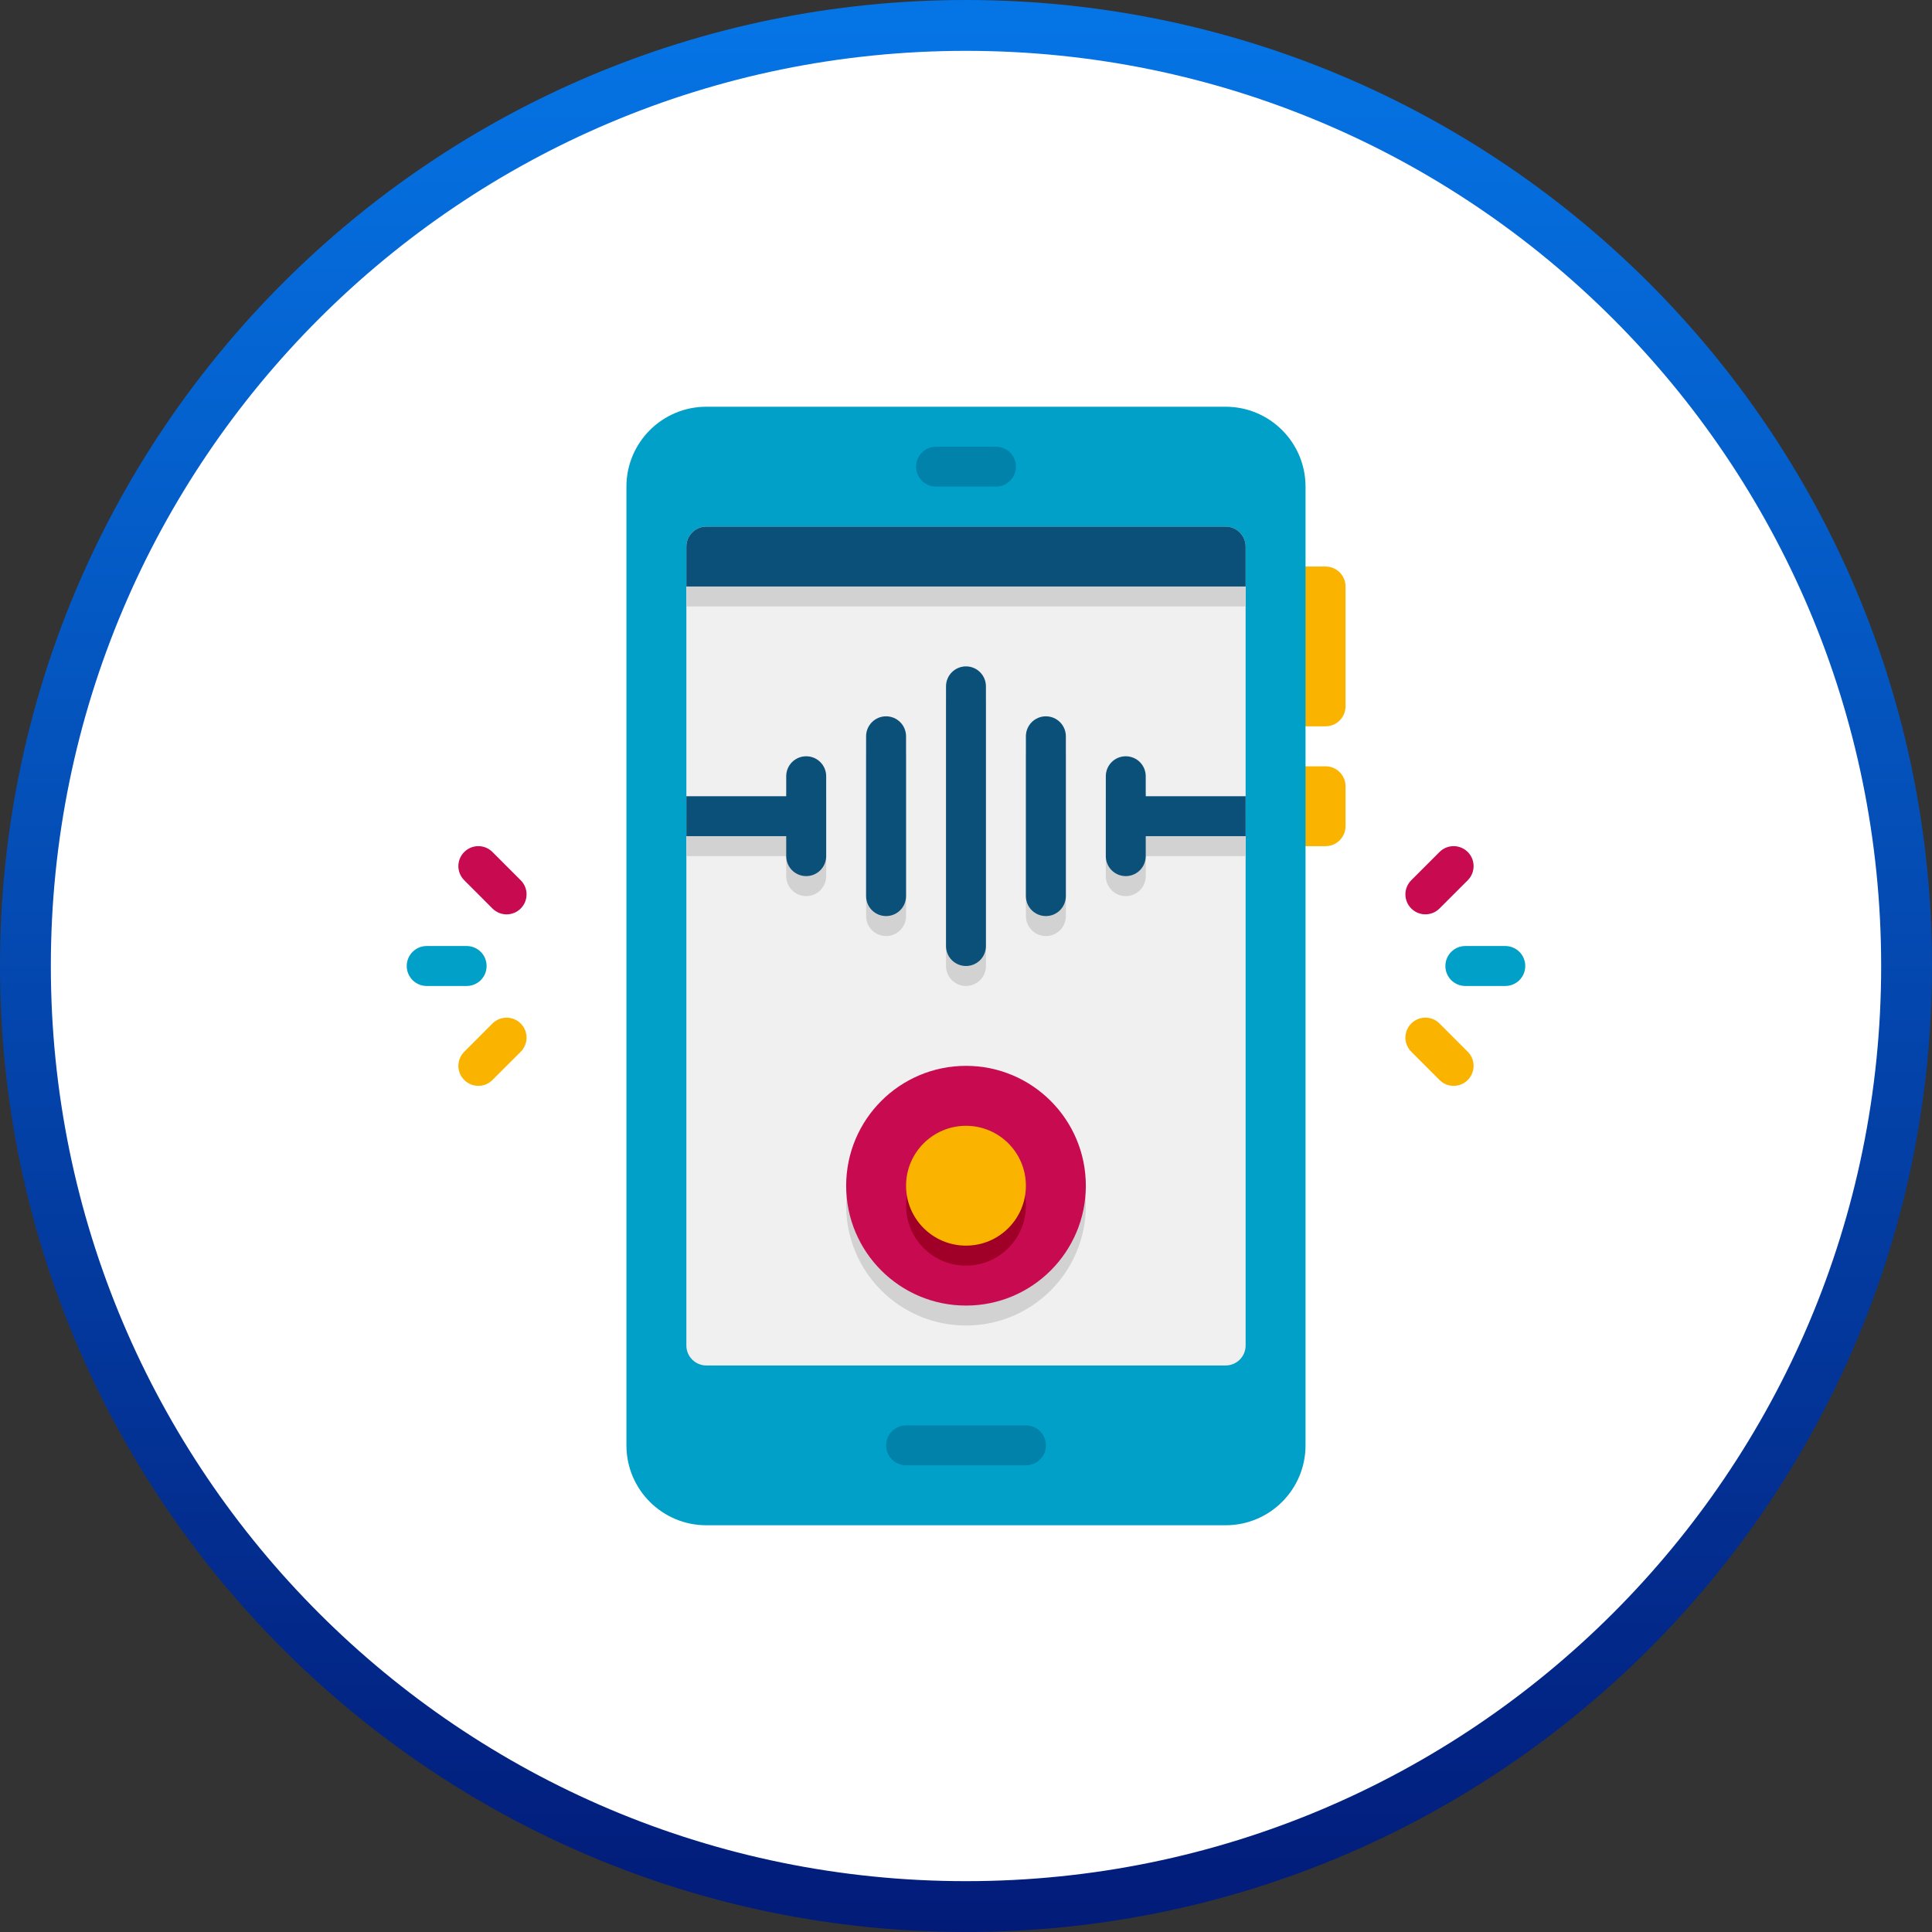 <svg width="38" height="38" viewBox="0 0 38 38" fill="none" xmlns="http://www.w3.org/2000/svg">
<rect x="0" y="0" width="38" height="38" fill="#333333" stroke="none"/>
<g clip-path="url(#clip0_1126_1139)">
<path d="M19 37.5C29.217 37.5 37.5 29.217 37.5 19C37.5 8.783 29.217 0.5 19 0.5C8.783 0.5 0.5 8.783 0.5 19C0.5 29.217 8.783 37.5 19 37.5Z" fill="white" stroke="url(#paint0_linear_1126_1139)"/>
<path d="M25.286 11.143V14.286H26.072C26.289 14.286 26.465 14.11 26.465 13.893V11.536C26.465 11.319 26.289 11.143 26.072 11.143H25.286ZM25.286 16.643V15.072H26.072C26.289 15.072 26.465 15.248 26.465 15.464V16.25C26.465 16.467 26.289 16.643 26.072 16.643H25.286Z" fill="#FAB400"/>
<path d="M12.321 9.571V28.429C12.321 29.296 13.025 30 13.893 30H24.107C24.975 30 25.678 29.296 25.678 28.429V9.571C25.678 8.704 24.975 8 24.107 8H13.893C13.025 8 12.321 8.704 12.321 9.571Z" fill="#00A0C8"/>
<path d="M13.5 26.464V10.75C13.5 10.533 13.676 10.357 13.893 10.357H24.107C24.324 10.357 24.5 10.533 24.5 10.75V26.464C24.5 26.681 24.324 26.857 24.107 26.857H13.893C13.676 26.857 13.5 26.681 13.5 26.464Z" fill="#F0F0F0"/>
<path d="M15.857 15.268C15.64 15.268 15.464 15.444 15.464 15.661V16.054H13.5V16.839H15.464V17.232C15.464 17.449 15.64 17.625 15.857 17.625C16.074 17.625 16.25 17.449 16.25 17.232V15.661C16.25 15.444 16.074 15.268 15.857 15.268ZM17.429 14.482C17.211 14.482 17.036 14.658 17.036 14.875V18.018C17.036 18.235 17.211 18.411 17.429 18.411C17.646 18.411 17.821 18.235 17.821 18.018V14.875C17.821 14.658 17.646 14.482 17.429 14.482ZM20.571 14.482C20.354 14.482 20.179 14.658 20.179 14.875V18.018C20.179 18.235 20.354 18.411 20.571 18.411C20.789 18.411 20.964 18.235 20.964 18.018V14.875C20.964 14.658 20.789 14.482 20.571 14.482ZM19 13.5C18.783 13.5 18.607 13.676 18.607 13.893V19C18.607 19.217 18.783 19.393 19 19.393C19.217 19.393 19.393 19.217 19.393 19V13.893C19.393 13.676 19.217 13.5 19 13.5ZM24.5 16.054H22.536V15.661C22.536 15.444 22.36 15.268 22.143 15.268C21.926 15.268 21.75 15.444 21.75 15.661V17.232C21.75 17.449 21.926 17.625 22.143 17.625C22.36 17.625 22.536 17.449 22.536 17.232V16.839H24.5V16.054Z" fill="#D2D2D2"/>
<path d="M19 26.071C20.302 26.071 21.357 25.016 21.357 23.714C21.357 22.412 20.302 21.357 19 21.357C17.698 21.357 16.643 22.412 16.643 23.714C16.643 25.016 17.698 26.071 19 26.071Z" fill="#D2D2D2"/>
<path d="M15.857 17.232C15.639 17.232 15.464 17.056 15.464 16.839V15.268C15.464 15.05 15.639 14.875 15.857 14.875C16.074 14.875 16.25 15.05 16.25 15.268V16.839C16.25 17.056 16.074 17.232 15.857 17.232ZM22.142 17.232C21.925 17.232 21.75 17.056 21.75 16.839V15.268C21.75 15.05 21.925 14.875 22.142 14.875C22.36 14.875 22.535 15.05 22.535 15.268V16.839C22.535 17.056 22.36 17.232 22.142 17.232ZM17.428 18.018C17.211 18.018 17.035 17.842 17.035 17.625V14.482C17.035 14.265 17.211 14.089 17.428 14.089C17.645 14.089 17.821 14.265 17.821 14.482V17.625C17.821 17.842 17.645 18.018 17.428 18.018ZM20.571 18.018C20.354 18.018 20.178 17.842 20.178 17.625V14.482C20.178 14.265 20.354 14.089 20.571 14.089C20.788 14.089 20.964 14.265 20.964 14.482V17.625C20.964 17.842 20.788 18.018 20.571 18.018ZM19 19C18.782 19 18.607 18.824 18.607 18.607V13.5C18.607 13.283 18.782 13.107 19 13.107C19.217 13.107 19.392 13.283 19.392 13.5V18.607C19.392 18.824 19.217 19 19 19Z" fill="#0A5078"/>
<path d="M24.5 15.661H22.143V16.446H24.5V15.661Z" fill="#0A5078"/>
<path d="M15.857 15.661H13.5V16.446H15.857V15.661Z" fill="#0A5078"/>
<path d="M24.5 11.536H13.5V11.928H24.5V11.536Z" fill="#D2D2D2"/>
<path d="M24.5 10.75V11.536H13.5V10.75C13.5 10.534 13.677 10.357 13.893 10.357H24.107C24.323 10.357 24.5 10.534 24.5 10.75Z" fill="#0A5078"/>
<path d="M20.179 28.821H17.822C17.604 28.821 17.429 28.646 17.429 28.428C17.429 28.211 17.604 28.036 17.822 28.036H20.179C20.396 28.036 20.572 28.211 20.572 28.428C20.572 28.646 20.396 28.821 20.179 28.821ZM19.589 9.571H18.411C18.194 9.571 18.018 9.396 18.018 9.178C18.018 8.961 18.194 8.786 18.411 8.786H19.589C19.807 8.786 19.982 8.961 19.982 9.178C19.982 9.396 19.807 9.571 19.589 9.571Z" fill="#0082AA"/>
<path d="M19 25.679C20.302 25.679 21.357 24.623 21.357 23.322C21.357 22.02 20.302 20.964 19 20.964C17.698 20.964 16.643 22.02 16.643 23.322C16.643 24.623 17.698 25.679 19 25.679Z" fill="#C80A50"/>
<path d="M19 24.893C19.651 24.893 20.178 24.365 20.178 23.714C20.178 23.063 19.651 22.536 19 22.536C18.349 22.536 17.821 23.063 17.821 23.714C17.821 24.365 18.349 24.893 19 24.893Z" fill="#A00028"/>
<path d="M19 24.5C19.651 24.5 20.178 23.973 20.178 23.322C20.178 22.671 19.651 22.143 19 22.143C18.349 22.143 17.821 22.671 17.821 23.322C17.821 23.973 18.349 24.5 19 24.5Z" fill="#FAB400"/>
<path d="M8.393 18.607H9.179C9.396 18.607 9.571 18.783 9.571 19C9.571 19.217 9.396 19.393 9.179 19.393H8.393C8.176 19.393 8 19.217 8 19C8 18.783 8.176 18.607 8.393 18.607Z" fill="#00A0C8"/>
<path d="M9.686 16.758L10.242 17.314C10.395 17.467 10.395 17.716 10.242 17.869C10.088 18.023 9.84 18.023 9.686 17.869L9.131 17.313C8.977 17.16 8.977 16.911 9.131 16.758C9.284 16.604 9.533 16.604 9.686 16.758Z" fill="#C80A50"/>
<path d="M10.242 20.131C10.395 20.285 10.395 20.533 10.242 20.687L9.686 21.242C9.533 21.396 9.284 21.396 9.131 21.242C8.977 21.089 8.977 20.84 9.131 20.687L9.686 20.131C9.84 19.978 10.088 19.978 10.242 20.131Z" fill="#FAB400"/>
<path d="M29.607 19.393H28.822C28.604 19.393 28.429 19.217 28.429 19C28.429 18.783 28.604 18.607 28.822 18.607H29.607C29.825 18.607 30 18.783 30 19C30 19.217 29.825 19.393 29.607 19.393Z" fill="#00A0C8"/>
<path d="M28.313 21.242L27.758 20.686C27.604 20.533 27.604 20.284 27.758 20.131C27.911 19.977 28.16 19.977 28.313 20.131L28.869 20.687C29.022 20.84 29.022 21.089 28.869 21.242C28.715 21.396 28.467 21.396 28.313 21.242Z" fill="#FAB400"/>
<path d="M27.758 17.869C27.604 17.715 27.604 17.467 27.758 17.313L28.313 16.758C28.467 16.604 28.715 16.604 28.869 16.758C29.022 16.911 29.022 17.16 28.869 17.313L28.313 17.869C28.16 18.022 27.911 18.022 27.758 17.869Z" fill="#C80A50"/>
</g>
<defs>
<linearGradient id="paint0_linear_1126_1139" x1="19" y1="-1.33909e-08" x2="19" y2="38" gradientUnits="userSpaceOnUse">
<stop stop-color="#0575E6"/>
<stop offset="1" stop-color="#021B79"/>
</linearGradient>
<clipPath id="clip0_1126_1139">
<rect width="38" height="38" fill="white"/>
</clipPath>
</defs>
</svg>
